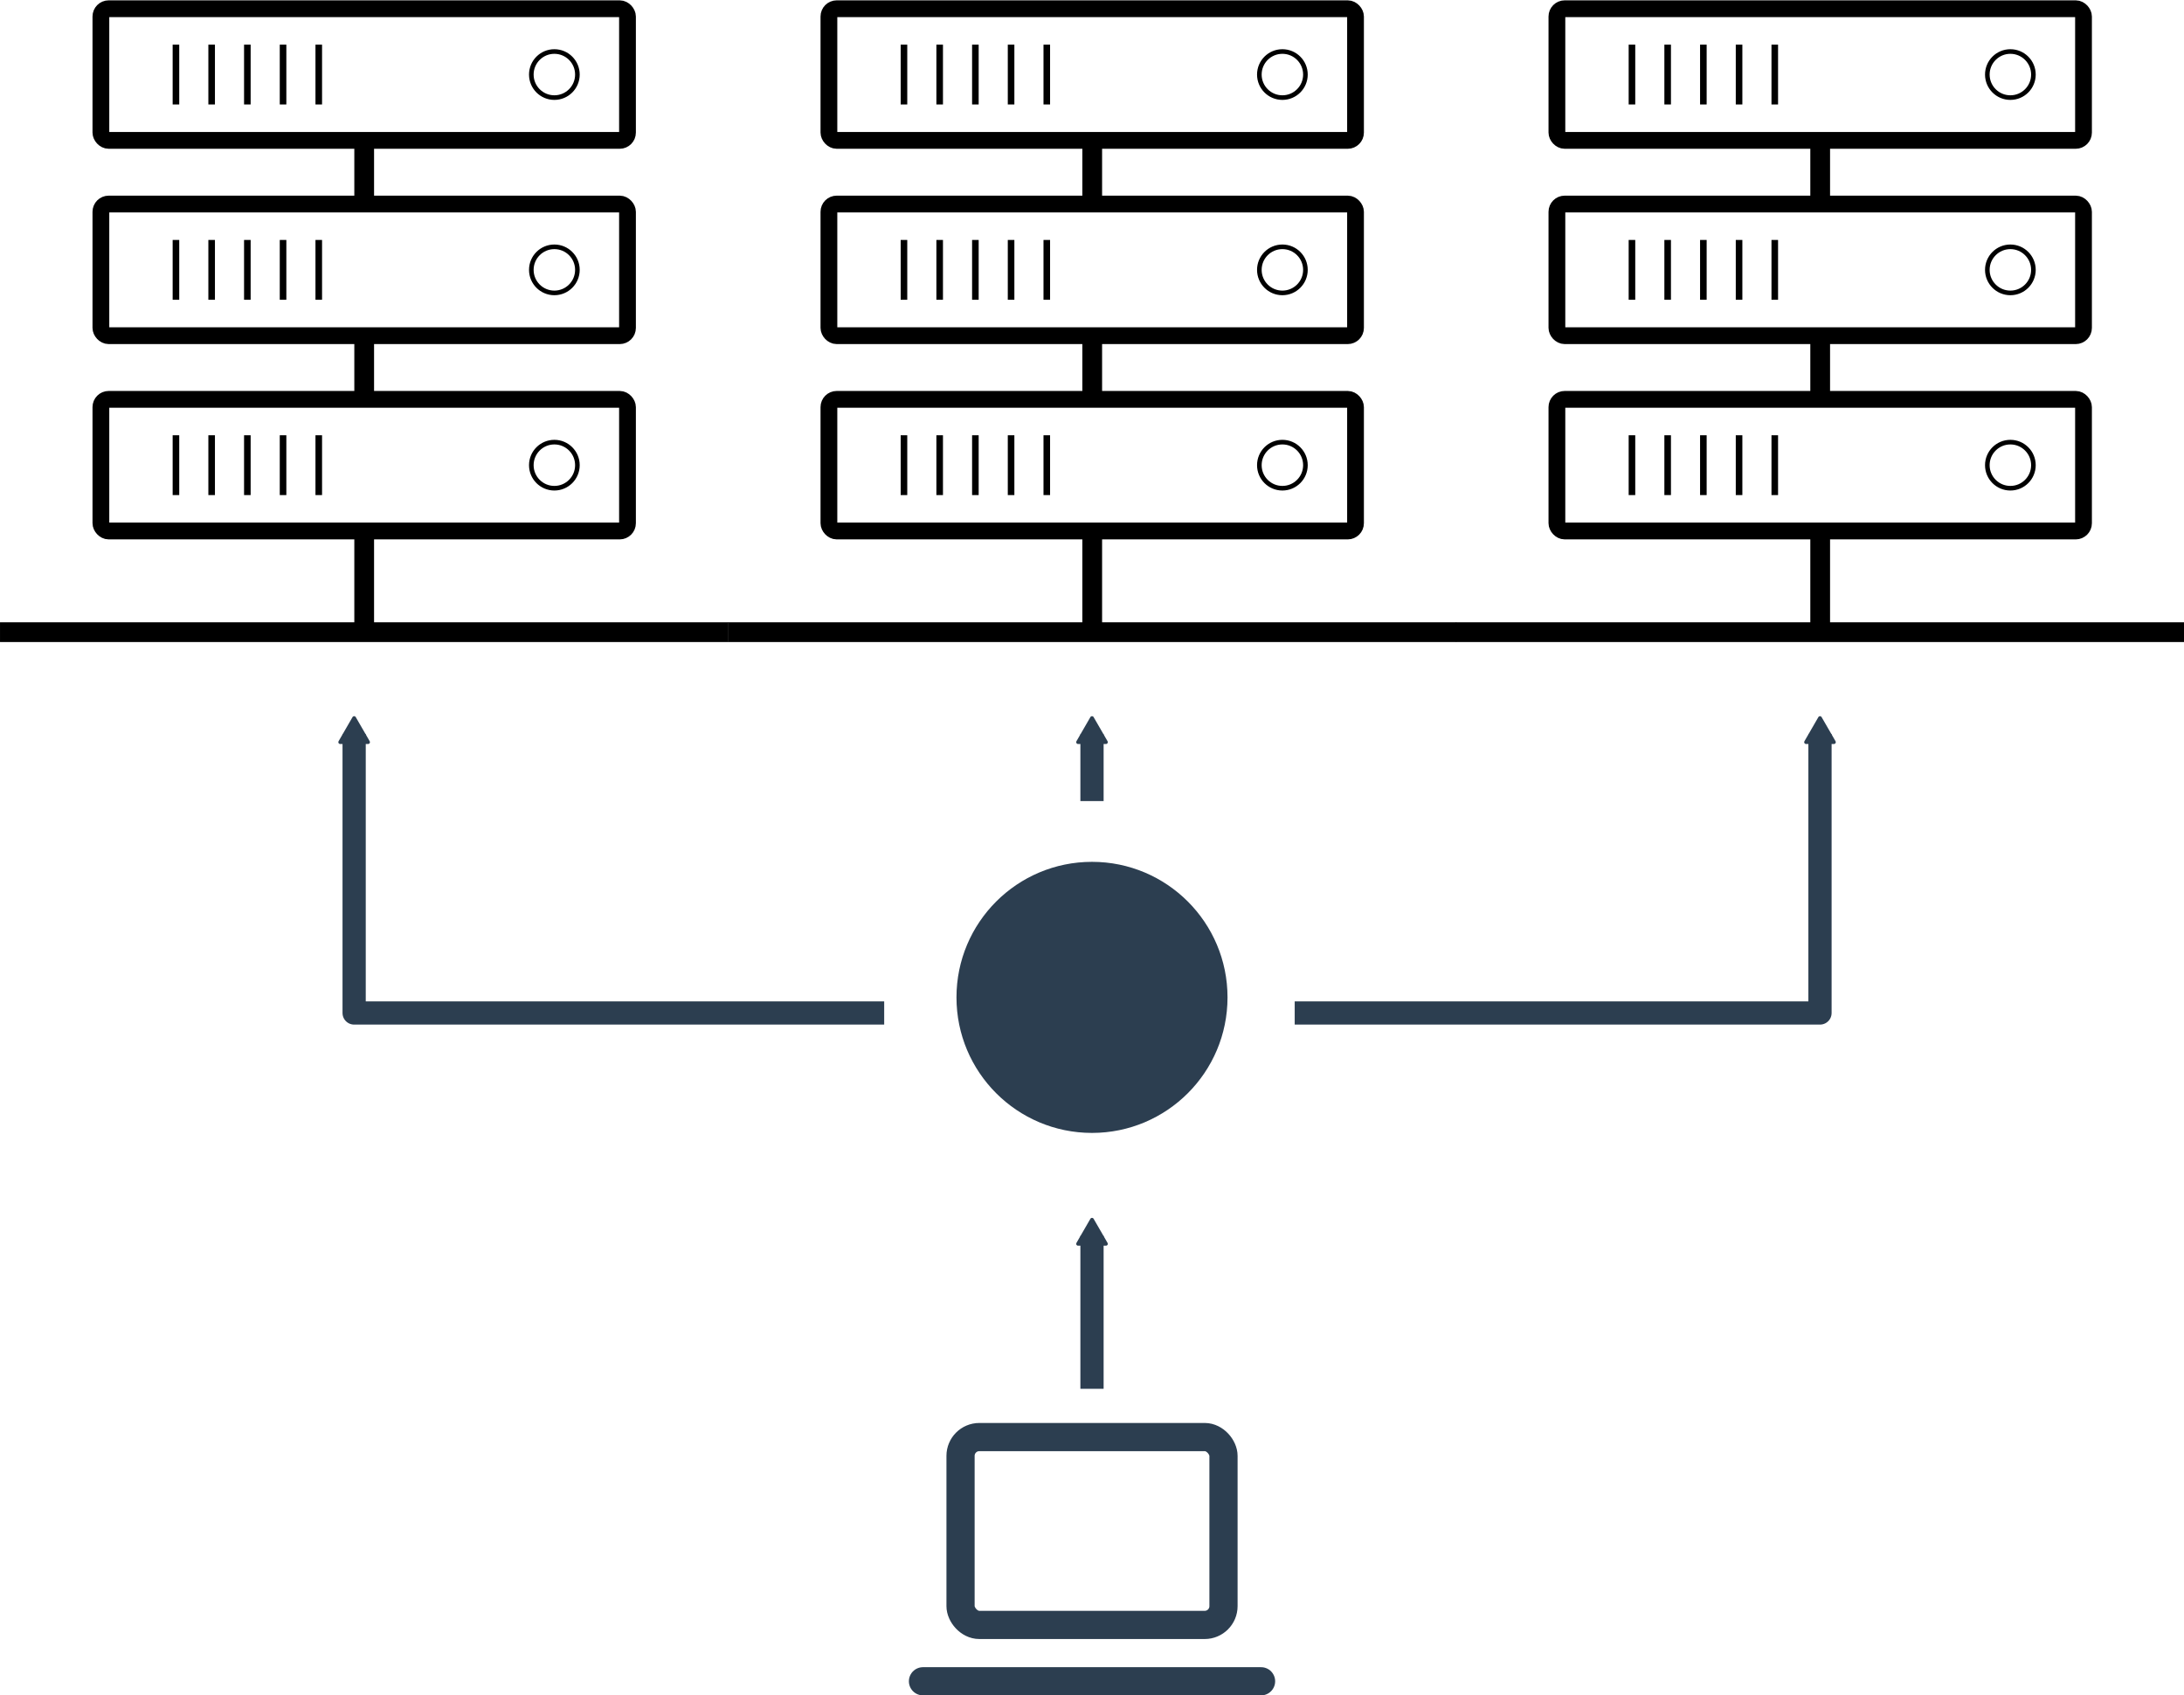 <?xml version="1.0" encoding="UTF-8" standalone="no"?>
<svg
   xmlns:dc="http://purl.org/dc/elements/1.1/"
   xmlns:cc="http://creativecommons.org/ns#"
   xmlns:rdf="http://www.w3.org/1999/02/22-rdf-syntax-ns#"
   xmlns:svg="http://www.w3.org/2000/svg"
   xmlns="http://www.w3.org/2000/svg"
   xmlns:xlink="http://www.w3.org/1999/xlink"
   xmlns:sodipodi="http://sodipodi.sourceforge.net/DTD/sodipodi-0.dtd"
   xmlns:inkscape="http://www.inkscape.org/namespaces/inkscape"
   sodipodi:docname="step-1.svg"
   inkscape:version="1.0 (4035a4fb49, 2020-05-01)"
   id="svg8"
   version="1.1"
   viewBox="0 0 56.404 43.779"
   height="43.779mm"
   width="56.404mm">
  <defs
     id="defs2">
    <marker
       inkscape:stockid="TriangleOutM"
       orient="auto"
       refY="0"
       refX="0"
       id="marker1503"
       style="overflow:visible"
       inkscape:isstock="true">
      <path
         id="path1501"
         d="M 5.77,0 -2.88,5 V -5 Z"
         style="fill:#2c3e50;fill-opacity:1;fill-rule:evenodd;stroke:#2c3e50;stroke-width:1pt;stroke-opacity:1"
         transform="scale(0.4)" />
    </marker>
    <marker
       inkscape:stockid="TriangleOutM"
       orient="auto"
       refY="0"
       refX="0"
       id="marker1493"
       style="overflow:visible"
       inkscape:isstock="true">
      <path
         id="path1491"
         d="M 5.77,0 -2.88,5 V -5 Z"
         style="fill:#2c3e50;fill-opacity:1;fill-rule:evenodd;stroke:#2c3e50;stroke-width:1pt;stroke-opacity:1"
         transform="scale(0.4)" />
    </marker>
    <marker
       inkscape:stockid="TriangleOutM"
       orient="auto"
       refY="0"
       refX="0"
       id="marker1483"
       style="overflow:visible"
       inkscape:isstock="true">
      <path
         id="path1481"
         d="M 5.77,0 -2.88,5 V -5 Z"
         style="fill:#2c3e50;fill-opacity:1;fill-rule:evenodd;stroke:#2c3e50;stroke-width:1pt;stroke-opacity:1"
         transform="scale(0.4)" />
    </marker>
    <marker
       inkscape:stockid="TriangleOutM"
       orient="auto"
       refY="0"
       refX="0"
       id="marker1473"
       style="overflow:visible"
       inkscape:isstock="true">
      <path
         id="path1471"
         d="M 5.77,0 -2.88,5 V -5 Z"
         style="fill:#2c3e50;fill-opacity:1;fill-rule:evenodd;stroke:#2c3e50;stroke-width:1pt;stroke-opacity:1"
         transform="scale(0.4)" />
    </marker>
    <marker
       inkscape:stockid="Arrow2Lend"
       orient="auto"
       refY="0"
       refX="0"
       id="marker1395"
       style="overflow:visible"
       inkscape:isstock="true">
      <path
         id="path1393"
         style="fill:#2c3e50;fill-opacity:1;fill-rule:evenodd;stroke:#2c3e50;stroke-width:0.625;stroke-linejoin:round;stroke-opacity:1"
         d="M 8.719,4.034 -2.207,0.016 8.719,-4.002 c -1.745,2.372 -1.735,5.617 -6e-7,8.035 z"
         transform="matrix(-1.1,0,0,-1.1,-1.1,0)" />
    </marker>
    <marker
       inkscape:stockid="Arrow2Lend"
       orient="auto"
       refY="0"
       refX="0"
       id="marker1385"
       style="overflow:visible"
       inkscape:isstock="true">
      <path
         id="path1383"
         style="fill:#2c3e50;fill-opacity:1;fill-rule:evenodd;stroke:#2c3e50;stroke-width:0.625;stroke-linejoin:round;stroke-opacity:1"
         d="M 8.719,4.034 -2.207,0.016 8.719,-4.002 c -1.745,2.372 -1.735,5.617 -6e-7,8.035 z"
         transform="matrix(-1.1,0,0,-1.1,-1.1,0)" />
    </marker>
    <marker
       inkscape:stockid="Arrow2Lend"
       orient="auto"
       refY="0"
       refX="0"
       id="marker1375"
       style="overflow:visible"
       inkscape:isstock="true">
      <path
         id="path1373"
         style="fill:#2c3e50;fill-opacity:1;fill-rule:evenodd;stroke:#2c3e50;stroke-width:0.625;stroke-linejoin:round;stroke-opacity:1"
         d="M 8.719,4.034 -2.207,0.016 8.719,-4.002 c -1.745,2.372 -1.735,5.617 -6e-7,8.035 z"
         transform="matrix(-1.1,0,0,-1.1,-1.1,0)" />
    </marker>
    <marker
       inkscape:stockid="Arrow2Lend"
       orient="auto"
       refY="0"
       refX="0"
       id="marker1365"
       style="overflow:visible"
       inkscape:isstock="true">
      <path
         id="path1363"
         style="fill:#2c3e50;fill-opacity:1;fill-rule:evenodd;stroke:#2c3e50;stroke-width:0.625;stroke-linejoin:round;stroke-opacity:1"
         d="M 8.719,4.034 -2.207,0.016 8.719,-4.002 c -1.745,2.372 -1.735,5.617 -6e-7,8.035 z"
         transform="matrix(-1.1,0,0,-1.1,-1.1,0)" />
    </marker>
    <marker
       inkscape:isstock="true"
       style="overflow:visible"
       id="Arrow1Lend"
       refX="0"
       refY="0"
       orient="auto"
       inkscape:stockid="Arrow1Lend">
      <path
         inkscape:connector-curvature="0"
         transform="matrix(-0.8,0,0,-0.8,-10,0)"
         style="fill-rule:evenodd;stroke:#000000;stroke-width:1pt"
         d="M 0,0 5,-5 -12.5,0 5,5 Z"
         id="path846" />
    </marker>
    <marker
       inkscape:isstock="true"
       style="overflow:visible"
       id="Arrow1Lstart"
       refX="0"
       refY="0"
       orient="auto"
       inkscape:stockid="Arrow1Lstart">
      <path
         inkscape:connector-curvature="0"
         transform="matrix(0.8,0,0,0.8,10,0)"
         style="fill-rule:evenodd;stroke:#000000;stroke-width:1pt"
         d="M 0,0 5,-5 -12.5,0 5,5 Z"
         id="path843" />
    </marker>
  </defs>
  <sodipodi:namedview
     fit-margin-bottom="0"
     fit-margin-right="0"
     fit-margin-left="0"
     fit-margin-top="0"
     inkscape:window-maximized="1"
     inkscape:window-y="-8"
     inkscape:window-x="-8"
     inkscape:window-height="1002"
     inkscape:window-width="1920"
     showgrid="false"
     inkscape:document-rotation="0"
     inkscape:current-layer="layer1"
     inkscape:document-units="mm"
     inkscape:cy="39.311142"
     inkscape:cx="154.59486"
     inkscape:zoom="1.979899"
     inkscape:pageshadow="2"
     inkscape:pageopacity="0.0"
     borderopacity="1.0"
     bordercolor="#666666"
     pagecolor="#ffffff"
     id="base" />
  <g
     transform="translate(-18.667,-13.842)"
     id="layer1"
     inkscape:groupmode="layer"
     inkscape:label="Layer 1">
    <g
       transform="translate(1.701)"
       id="g1041">
      <line
         style="fill:none;stroke:#2c3e50;stroke-width:0.728;stroke-linecap:round;stroke-linejoin:round"
         x1="40.803"
         y1="57.257"
         x2="49.534"
         y2="57.257"
         id="line849" />
      <rect
         style="fill:none;stroke:#2c3e50;stroke-width:0.728;stroke-linecap:round;stroke-linejoin:round"
         x="41.773"
         y="50.951"
         width="6.791"
         height="4.851"
         rx="0.485"
         id="rect851" />
    </g>
    <g
       transform="translate(-6.804,3.969)"
       id="g1030">
      <g
         inkscape:label="Layer 1"
         id="layer1-1"
         transform="matrix(0.17,0,0,0.17,22.927,-7.519)">
        <path
           style="fill:none;stroke:#000000;stroke-width:3;stroke-linecap:butt;stroke-linejoin:miter;stroke-miterlimit:4;stroke-dasharray:none;stroke-opacity:1"
           d="m 70.292,112.253 v 86.061"
           id="path839"
           inkscape:connector-curvature="0" />
        <path
           style="fill:none;stroke:#000000;stroke-width:3;stroke-linecap:butt;stroke-linejoin:miter;stroke-miterlimit:4;stroke-dasharray:none;stroke-opacity:1"
           d="M 14.967,198.33 H 125.617"
           id="path841"
           inkscape:connector-curvature="0" />
        <g
           id="g1125">
          <rect
             ry="1.184"
             y="103.631"
             x="30.292"
             height="20"
             width="80"
             id="rect833"
             style="fill:#ffffff;fill-opacity:1;stroke:#000000;stroke-width:2.547;stroke-linecap:round" />
          <circle
             r="3.5"
             cy="113.631"
             cx="99.182"
             id="path1121"
             style="fill:#ffffff;fill-opacity:1;stroke:#000000;stroke-width:0.7;stroke-linecap:round;stroke-miterlimit:4;stroke-dasharray:none" />
          <path
             style="fill:none;stroke:#000000;stroke-width:1;stroke-linecap:butt;stroke-linejoin:miter;stroke-miterlimit:4;stroke-dasharray:none;stroke-opacity:1"
             d="m 41.694,109.087 v 9.087"
             id="path1131"
             inkscape:connector-curvature="0" />
          <path
             style="fill:none;stroke:#000000;stroke-width:1;stroke-linecap:butt;stroke-linejoin:miter;stroke-miterlimit:4;stroke-dasharray:none;stroke-opacity:1"
             d="m 47.118,109.087 v 9.087"
             id="path1135"
             inkscape:connector-curvature="0" />
          <path
             inkscape:connector-curvature="0"
             id="path1137"
             d="m 52.542,109.087 v 9.087"
             style="fill:none;stroke:#000000;stroke-width:1;stroke-linecap:butt;stroke-linejoin:miter;stroke-miterlimit:4;stroke-dasharray:none;stroke-opacity:1" />
          <path
             style="fill:none;stroke:#000000;stroke-width:1;stroke-linecap:butt;stroke-linejoin:miter;stroke-miterlimit:4;stroke-dasharray:none;stroke-opacity:1"
             d="m 57.966,109.087 v 9.087"
             id="path1139"
             inkscape:connector-curvature="0" />
          <path
             inkscape:connector-curvature="0"
             id="path1141"
             d="m 63.39,109.087 v 9.087"
             style="fill:none;stroke:#000000;stroke-width:1;stroke-linecap:butt;stroke-linejoin:miter;stroke-miterlimit:4;stroke-dasharray:none;stroke-opacity:1" />
        </g>
        <use
           x="0"
           y="0"
           xlink:href="#g1125"
           id="use1127"
           transform="translate(0,29.667)"
           width="100%"
           height="100%" />
        <use
           x="0"
           y="0"
           xlink:href="#g1125"
           id="use1129"
           transform="translate(0,59.334)"
           width="100%"
           height="100%" />
      </g>
      <g
         transform="matrix(0.17,0,0,0.17,41.729,-7.519)"
         id="g963"
         inkscape:label="Layer 1">
        <path
           sodipodi:nodetypes="cc"
           inkscape:connector-curvature="0"
           id="path939"
           d="m 70.292,112.253 v 86.061"
           style="fill:none;stroke:#000000;stroke-width:3;stroke-linecap:butt;stroke-linejoin:miter;stroke-miterlimit:4;stroke-dasharray:none;stroke-opacity:1" />
        <path
           inkscape:connector-curvature="0"
           id="path941"
           d="M 14.967,198.33 H 125.617"
           style="fill:none;stroke:#000000;stroke-width:3;stroke-linecap:butt;stroke-linejoin:miter;stroke-miterlimit:4;stroke-dasharray:none;stroke-opacity:1" />
        <g
           id="g957">
          <rect
             style="fill:#ffffff;fill-opacity:1;stroke:#000000;stroke-width:2.547;stroke-linecap:round"
             id="rect943"
             width="80"
             height="20"
             x="30.292"
             y="103.631"
             ry="1.184" />
          <circle
             style="fill:#ffffff;fill-opacity:1;stroke:#000000;stroke-width:0.7;stroke-linecap:round;stroke-miterlimit:4;stroke-dasharray:none"
             id="circle945"
             cx="99.182"
             cy="113.631"
             r="3.5" />
          <path
             inkscape:connector-curvature="0"
             id="path947"
             d="m 41.694,109.087 v 9.087"
             style="fill:none;stroke:#000000;stroke-width:1;stroke-linecap:butt;stroke-linejoin:miter;stroke-miterlimit:4;stroke-dasharray:none;stroke-opacity:1" />
          <path
             inkscape:connector-curvature="0"
             id="path949"
             d="m 47.118,109.087 v 9.087"
             style="fill:none;stroke:#000000;stroke-width:1;stroke-linecap:butt;stroke-linejoin:miter;stroke-miterlimit:4;stroke-dasharray:none;stroke-opacity:1" />
          <path
             style="fill:none;stroke:#000000;stroke-width:1;stroke-linecap:butt;stroke-linejoin:miter;stroke-miterlimit:4;stroke-dasharray:none;stroke-opacity:1"
             d="m 52.542,109.087 v 9.087"
             id="path951"
             inkscape:connector-curvature="0" />
          <path
             inkscape:connector-curvature="0"
             id="path953"
             d="m 57.966,109.087 v 9.087"
             style="fill:none;stroke:#000000;stroke-width:1;stroke-linecap:butt;stroke-linejoin:miter;stroke-miterlimit:4;stroke-dasharray:none;stroke-opacity:1" />
          <path
             style="fill:none;stroke:#000000;stroke-width:1;stroke-linecap:butt;stroke-linejoin:miter;stroke-miterlimit:4;stroke-dasharray:none;stroke-opacity:1"
             d="m 63.39,109.087 v 9.087"
             id="path955"
             inkscape:connector-curvature="0" />
        </g>
        <use
           height="100%"
           width="100%"
           transform="translate(0,29.667)"
           id="use959"
           xlink:href="#g1125"
           y="0"
           x="0" />
        <use
           height="100%"
           width="100%"
           transform="translate(0,59.334)"
           id="use961"
           xlink:href="#g1125"
           y="0"
           x="0" />
      </g>
      <g
         inkscape:label="Layer 1"
         id="g989"
         transform="matrix(0.17,0,0,0.17,60.53,-7.519)">
        <path
           sodipodi:nodetypes="cc"
           style="fill:none;stroke:#000000;stroke-width:3;stroke-linecap:butt;stroke-linejoin:miter;stroke-miterlimit:4;stroke-dasharray:none;stroke-opacity:1"
           d="m 70.289,112.253 v 86.061"
           id="path965"
           inkscape:connector-curvature="0" />
        <path
           style="fill:none;stroke:#000000;stroke-width:3;stroke-linecap:butt;stroke-linejoin:miter;stroke-miterlimit:4;stroke-dasharray:none;stroke-opacity:1"
           d="M 14.967,198.33 H 125.617"
           id="path967"
           inkscape:connector-curvature="0" />
        <g
           id="g983">
          <rect
             ry="1.184"
             y="103.631"
             x="30.292"
             height="20"
             width="80"
             id="rect969"
             style="fill:#ffffff;fill-opacity:1;stroke:#000000;stroke-width:2.547;stroke-linecap:round" />
          <circle
             r="3.5"
             cy="113.631"
             cx="99.182"
             id="circle971"
             style="fill:#ffffff;fill-opacity:1;stroke:#000000;stroke-width:0.7;stroke-linecap:round;stroke-miterlimit:4;stroke-dasharray:none" />
          <path
             style="fill:none;stroke:#000000;stroke-width:1;stroke-linecap:butt;stroke-linejoin:miter;stroke-miterlimit:4;stroke-dasharray:none;stroke-opacity:1"
             d="m 41.694,109.087 v 9.087"
             id="path973"
             inkscape:connector-curvature="0" />
          <path
             style="fill:none;stroke:#000000;stroke-width:1;stroke-linecap:butt;stroke-linejoin:miter;stroke-miterlimit:4;stroke-dasharray:none;stroke-opacity:1"
             d="m 47.118,109.087 v 9.087"
             id="path975"
             inkscape:connector-curvature="0" />
          <path
             inkscape:connector-curvature="0"
             id="path977"
             d="m 52.542,109.087 v 9.087"
             style="fill:none;stroke:#000000;stroke-width:1;stroke-linecap:butt;stroke-linejoin:miter;stroke-miterlimit:4;stroke-dasharray:none;stroke-opacity:1" />
          <path
             style="fill:none;stroke:#000000;stroke-width:1;stroke-linecap:butt;stroke-linejoin:miter;stroke-miterlimit:4;stroke-dasharray:none;stroke-opacity:1"
             d="m 57.966,109.087 v 9.087"
             id="path979"
             inkscape:connector-curvature="0" />
          <path
             inkscape:connector-curvature="0"
             id="path981"
             d="m 63.39,109.087 v 9.087"
             style="fill:none;stroke:#000000;stroke-width:1;stroke-linecap:butt;stroke-linejoin:miter;stroke-miterlimit:4;stroke-dasharray:none;stroke-opacity:1" />
        </g>
        <use
           x="0"
           y="0"
           xlink:href="#g1125"
           id="use985"
           transform="translate(0,29.667)"
           width="100%"
           height="100%" />
        <use
           x="0"
           y="0"
           xlink:href="#g1125"
           id="use987"
           transform="translate(0,59.334)"
           width="100%"
           height="100%" />
      </g>
    </g>
    <circle
       r="3.5"
       cy="39.597"
       cx="46.869"
       id="path1034"
       style="fill:#2c3e50;fill-opacity:1;stroke:none;stroke-width:1.246;stroke-linecap:round;stroke-dasharray:7.475, 7.475" />
    <path
       sodipodi:nodetypes="cc"
       id="path1043"
       d="M 46.869,49.704 V 45.754"
       style="fill:none;stroke:#2c3e50;stroke-width:0.6;stroke-linecap:butt;stroke-linejoin:round;stroke-miterlimit:4;stroke-dasharray:none;stroke-opacity:1;marker-end:url(#marker1483)" />
    <path
       sodipodi:nodetypes="ccc"
       id="path1047"
       d="M 41.502,40 27.813,40 v -7.201"
       style="fill:none;stroke:#2c3e50;stroke-width:0.6;stroke-linecap:butt;stroke-linejoin:round;stroke-miterlimit:4;stroke-dasharray:none;stroke-opacity:1;marker-end:url(#marker1473)" />
    <path
       sodipodi:nodetypes="cc"
       id="path1049"
       d="M 46.869,34.528 V 32.799"
       style="fill:none;stroke:#2c3e50;stroke-width:0.6;stroke-linecap:butt;stroke-linejoin:round;stroke-miterlimit:4;stroke-dasharray:none;stroke-opacity:1;marker-end:url(#marker1503)" />
    <path
       sodipodi:nodetypes="ccc"
       id="path1051"
       d="M 52.104,40 H 65.67 v -7.201"
       style="fill:none;stroke:#2c3e50;stroke-width:0.6;stroke-linecap:butt;stroke-linejoin:round;stroke-miterlimit:4;stroke-dasharray:none;stroke-opacity:1;marker-end:url(#marker1493)" />
  </g>
</svg>
